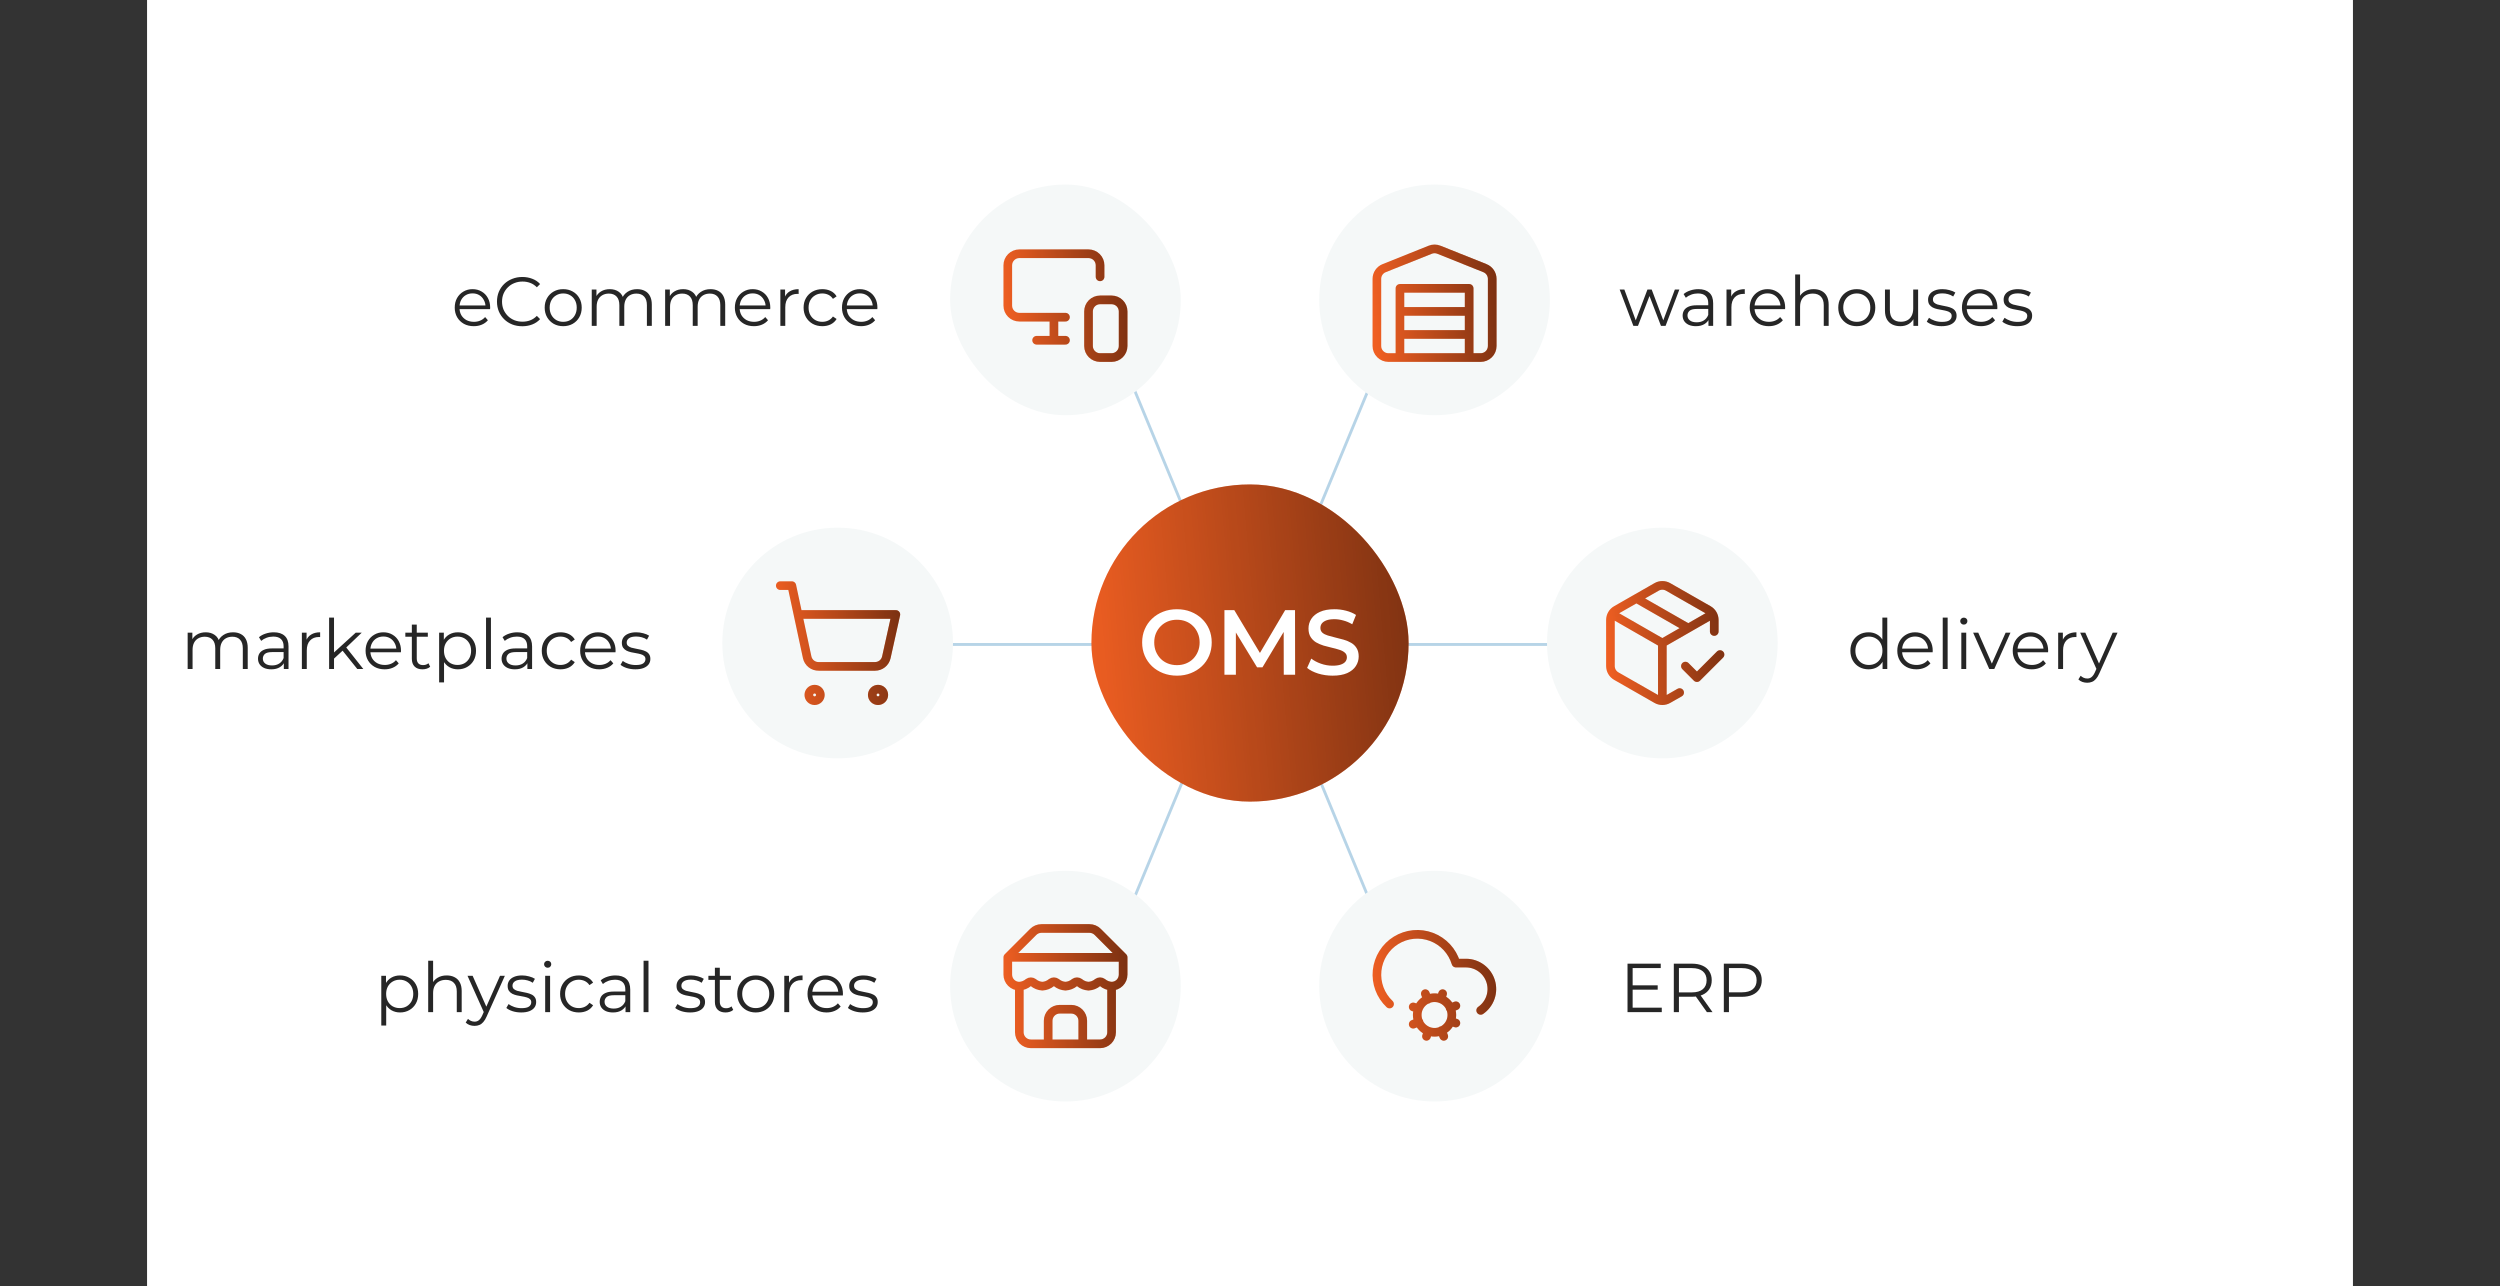 <?xml version="1.0" encoding="UTF-8"?> <svg xmlns="http://www.w3.org/2000/svg" width="867" height="446" viewBox="0 0 867 446" fill="none"><rect x="0" y="0" width="867" height="446" fill="#333333" stroke="none"/><rect width="765" height="446" transform="translate(51)" fill="white"></rect><line x1="370.462" y1="79.809" x2="422.417" y2="205.239" stroke="#B7D4E7"></line><line y1="-0.5" x2="135.764" y2="-0.5" transform="matrix(0.383 -0.924 -0.924 -0.383 370 366.43)" stroke="#B7D4E7"></line><line y1="-0.5" x2="135.764" y2="-0.5" transform="matrix(1 0 0 -1 291 223)" stroke="#B7D4E7"></line><line y1="-0.5" x2="135.764" y2="-0.5" transform="matrix(1 0 0 -1 441 223)" stroke="#B7D4E7"></line><line y1="-0.5" x2="135.764" y2="-0.5" transform="matrix(-0.383 0.924 0.924 0.383 497.953 80)" stroke="#B7D4E7"></line><line x1="497.491" y1="366.621" x2="445.536" y2="241.191" stroke="#B7D4E7"></line><path d="M164.326 113.12C163.014 113.12 161.862 112.848 160.87 112.304C159.878 111.744 159.102 110.984 158.542 110.024C157.982 109.048 157.702 107.936 157.702 106.688C157.702 105.44 157.966 104.336 158.494 103.376C159.038 102.416 159.774 101.664 160.702 101.12C161.646 100.56 162.702 100.28 163.87 100.28C165.054 100.28 166.102 100.552 167.014 101.096C167.942 101.624 168.67 102.376 169.198 103.352C169.726 104.312 169.99 105.424 169.99 106.688C169.99 106.768 169.982 106.856 169.966 106.952C169.966 107.032 169.966 107.12 169.966 107.216H158.998V105.944H169.054L168.382 106.448C168.382 105.536 168.182 104.728 167.782 104.024C167.398 103.304 166.87 102.744 166.198 102.344C165.526 101.944 164.75 101.744 163.87 101.744C163.006 101.744 162.23 101.944 161.542 102.344C160.854 102.744 160.318 103.304 159.934 104.024C159.55 104.744 159.358 105.568 159.358 106.496V106.76C159.358 107.72 159.566 108.568 159.982 109.304C160.414 110.024 161.006 110.592 161.758 111.008C162.526 111.408 163.398 111.608 164.374 111.608C165.142 111.608 165.854 111.472 166.51 111.2C167.182 110.928 167.758 110.512 168.238 109.952L169.198 111.056C168.638 111.728 167.934 112.24 167.086 112.592C166.254 112.944 165.334 113.12 164.326 113.12ZM181.137 113.144C179.873 113.144 178.705 112.936 177.633 112.52C176.561 112.088 175.633 111.488 174.849 110.72C174.065 109.952 173.449 109.048 173.001 108.008C172.569 106.968 172.353 105.832 172.353 104.6C172.353 103.368 172.569 102.232 173.001 101.192C173.449 100.152 174.065 99.248 174.849 98.48C175.649 97.712 176.585 97.12 177.657 96.704C178.729 96.272 179.897 96.056 181.161 96.056C182.377 96.056 183.521 96.264 184.593 96.68C185.665 97.08 186.569 97.688 187.305 98.504L186.177 99.632C185.489 98.928 184.729 98.424 183.897 98.12C183.065 97.8 182.169 97.64 181.209 97.64C180.201 97.64 179.265 97.816 178.401 98.168C177.537 98.504 176.785 98.992 176.145 99.632C175.505 100.256 175.001 100.992 174.633 101.84C174.281 102.672 174.105 103.592 174.105 104.6C174.105 105.608 174.281 106.536 174.633 107.384C175.001 108.216 175.505 108.952 176.145 109.592C176.785 110.216 177.537 110.704 178.401 111.056C179.265 111.392 180.201 111.56 181.209 111.56C182.169 111.56 183.065 111.4 183.897 111.08C184.729 110.76 185.489 110.248 186.177 109.544L187.305 110.672C186.569 111.488 185.665 112.104 184.593 112.52C183.521 112.936 182.369 113.144 181.137 113.144ZM195.305 113.12C194.089 113.12 192.993 112.848 192.017 112.304C191.057 111.744 190.297 110.984 189.737 110.024C189.177 109.048 188.897 107.936 188.897 106.688C188.897 105.424 189.177 104.312 189.737 103.352C190.297 102.392 191.057 101.64 192.017 101.096C192.977 100.552 194.073 100.28 195.305 100.28C196.553 100.28 197.657 100.552 198.617 101.096C199.593 101.64 200.353 102.392 200.897 103.352C201.457 104.312 201.737 105.424 201.737 106.688C201.737 107.936 201.457 109.048 200.897 110.024C200.353 110.984 199.593 111.744 198.617 112.304C197.641 112.848 196.537 113.12 195.305 113.12ZM195.305 111.608C196.217 111.608 197.025 111.408 197.729 111.008C198.433 110.592 198.985 110.016 199.385 109.28C199.801 108.528 200.009 107.664 200.009 106.688C200.009 105.696 199.801 104.832 199.385 104.096C198.985 103.36 198.433 102.792 197.729 102.392C197.025 101.976 196.225 101.768 195.329 101.768C194.433 101.768 193.633 101.976 192.929 102.392C192.225 102.792 191.665 103.36 191.249 104.096C190.833 104.832 190.625 105.696 190.625 106.688C190.625 107.664 190.833 108.528 191.249 109.28C191.665 110.016 192.225 110.592 192.929 111.008C193.633 111.408 194.425 111.608 195.305 111.608ZM220.96 100.28C221.984 100.28 222.872 100.48 223.624 100.88C224.392 101.264 224.984 101.856 225.4 102.656C225.832 103.456 226.048 104.464 226.048 105.68V113H224.344V105.848C224.344 104.52 224.024 103.52 223.384 102.848C222.76 102.16 221.872 101.816 220.72 101.816C219.856 101.816 219.104 102 218.464 102.368C217.84 102.72 217.352 103.24 217 103.928C216.664 104.6 216.496 105.416 216.496 106.376V113H214.792V105.848C214.792 104.52 214.472 103.52 213.832 102.848C213.192 102.16 212.296 101.816 211.144 101.816C210.296 101.816 209.552 102 208.912 102.368C208.272 102.72 207.776 103.24 207.424 103.928C207.088 104.6 206.92 105.416 206.92 106.376V113H205.216V100.4H206.848V103.808L206.584 103.208C206.968 102.296 207.584 101.584 208.432 101.072C209.296 100.544 210.312 100.28 211.48 100.28C212.712 100.28 213.76 100.592 214.624 101.216C215.488 101.824 216.048 102.744 216.304 103.976L215.632 103.712C216 102.688 216.648 101.864 217.576 101.24C218.52 100.6 219.648 100.28 220.96 100.28ZM246.413 100.28C247.437 100.28 248.325 100.48 249.077 100.88C249.845 101.264 250.437 101.856 250.853 102.656C251.285 103.456 251.501 104.464 251.501 105.68V113H249.797V105.848C249.797 104.52 249.477 103.52 248.837 102.848C248.213 102.16 247.325 101.816 246.173 101.816C245.309 101.816 244.557 102 243.917 102.368C243.293 102.72 242.805 103.24 242.453 103.928C242.117 104.6 241.949 105.416 241.949 106.376V113H240.245V105.848C240.245 104.52 239.925 103.52 239.285 102.848C238.645 102.16 237.749 101.816 236.597 101.816C235.749 101.816 235.005 102 234.365 102.368C233.725 102.72 233.229 103.24 232.877 103.928C232.541 104.6 232.373 105.416 232.373 106.376V113H230.669V100.4H232.301V103.808L232.037 103.208C232.421 102.296 233.037 101.584 233.885 101.072C234.749 100.544 235.765 100.28 236.933 100.28C238.165 100.28 239.213 100.592 240.077 101.216C240.941 101.824 241.501 102.744 241.757 103.976L241.085 103.712C241.453 102.688 242.101 101.864 243.029 101.24C243.973 100.6 245.101 100.28 246.413 100.28ZM261.474 113.12C260.162 113.12 259.01 112.848 258.018 112.304C257.026 111.744 256.25 110.984 255.69 110.024C255.13 109.048 254.85 107.936 254.85 106.688C254.85 105.44 255.114 104.336 255.642 103.376C256.186 102.416 256.922 101.664 257.85 101.12C258.794 100.56 259.85 100.28 261.018 100.28C262.202 100.28 263.25 100.552 264.162 101.096C265.09 101.624 265.818 102.376 266.346 103.352C266.874 104.312 267.138 105.424 267.138 106.688C267.138 106.768 267.13 106.856 267.114 106.952C267.114 107.032 267.114 107.12 267.114 107.216H256.146V105.944H266.202L265.53 106.448C265.53 105.536 265.33 104.728 264.93 104.024C264.546 103.304 264.018 102.744 263.346 102.344C262.674 101.944 261.898 101.744 261.018 101.744C260.154 101.744 259.378 101.944 258.69 102.344C258.002 102.744 257.466 103.304 257.082 104.024C256.698 104.744 256.506 105.568 256.506 106.496V106.76C256.506 107.72 256.714 108.568 257.13 109.304C257.562 110.024 258.154 110.592 258.906 111.008C259.674 111.408 260.546 111.608 261.522 111.608C262.29 111.608 263.002 111.472 263.658 111.2C264.33 110.928 264.906 110.512 265.386 109.952L266.346 111.056C265.786 111.728 265.082 112.24 264.234 112.592C263.402 112.944 262.482 113.12 261.474 113.12ZM270.63 113V100.4H272.262V103.832L272.094 103.232C272.446 102.272 273.038 101.544 273.87 101.048C274.702 100.536 275.734 100.28 276.966 100.28V101.936C276.902 101.936 276.838 101.936 276.774 101.936C276.71 101.92 276.646 101.912 276.582 101.912C275.254 101.912 274.214 102.32 273.462 103.136C272.71 103.936 272.334 105.08 272.334 106.568V113H270.63ZM285.19 113.12C283.942 113.12 282.822 112.848 281.83 112.304C280.854 111.744 280.086 110.984 279.526 110.024C278.966 109.048 278.686 107.936 278.686 106.688C278.686 105.424 278.966 104.312 279.526 103.352C280.086 102.392 280.854 101.64 281.83 101.096C282.822 100.552 283.942 100.28 285.19 100.28C286.262 100.28 287.23 100.488 288.094 100.904C288.958 101.32 289.638 101.944 290.134 102.776L288.862 103.64C288.43 103 287.894 102.528 287.254 102.224C286.614 101.92 285.918 101.768 285.166 101.768C284.27 101.768 283.462 101.976 282.742 102.392C282.022 102.792 281.454 103.36 281.038 104.096C280.622 104.832 280.414 105.696 280.414 106.688C280.414 107.68 280.622 108.544 281.038 109.28C281.454 110.016 282.022 110.592 282.742 111.008C283.462 111.408 284.27 111.608 285.166 111.608C285.918 111.608 286.614 111.456 287.254 111.152C287.894 110.848 288.43 110.384 288.862 109.76L290.134 110.624C289.638 111.44 288.958 112.064 288.094 112.496C287.23 112.912 286.262 113.12 285.19 113.12ZM298.623 113.12C297.311 113.12 296.159 112.848 295.167 112.304C294.175 111.744 293.399 110.984 292.839 110.024C292.279 109.048 291.999 107.936 291.999 106.688C291.999 105.44 292.263 104.336 292.791 103.376C293.335 102.416 294.071 101.664 294.999 101.12C295.943 100.56 296.999 100.28 298.167 100.28C299.351 100.28 300.399 100.552 301.311 101.096C302.239 101.624 302.967 102.376 303.495 103.352C304.023 104.312 304.287 105.424 304.287 106.688C304.287 106.768 304.279 106.856 304.263 106.952C304.263 107.032 304.263 107.12 304.263 107.216H293.295V105.944H303.351L302.679 106.448C302.679 105.536 302.479 104.728 302.079 104.024C301.695 103.304 301.167 102.744 300.495 102.344C299.823 101.944 299.047 101.744 298.167 101.744C297.303 101.744 296.527 101.944 295.839 102.344C295.151 102.744 294.615 103.304 294.231 104.024C293.847 104.744 293.655 105.568 293.655 106.496V106.76C293.655 107.72 293.863 108.568 294.279 109.304C294.711 110.024 295.303 110.592 296.055 111.008C296.823 111.408 297.695 111.608 298.671 111.608C299.439 111.608 300.151 111.472 300.807 111.2C301.479 110.928 302.055 110.512 302.535 109.952L303.495 111.056C302.935 111.728 302.231 112.24 301.383 112.592C300.551 112.944 299.631 113.12 298.623 113.12Z" fill="#262626"></path><rect x="329.5" y="64" width="80" height="80" rx="40" fill="#F5F8F8"></rect><path d="M381.5 96V92C381.5 90.939 381.079 89.922 380.328 89.172C379.578 88.421 378.561 88 377.5 88H353.5C352.439 88 351.422 88.421 350.672 89.172C349.921 89.922 349.5 90.939 349.5 92V106C349.5 107.061 349.921 108.078 350.672 108.828C351.422 109.579 352.439 110 353.5 110H369.5M365.5 118V110.08V116.38M359.5 118H369.5M381.5 104H385.5C387.709 104 389.5 105.791 389.5 108V120C389.5 122.209 387.709 124 385.5 124H381.5C379.291 124 377.5 122.209 377.5 120V108C377.5 105.791 379.291 104 381.5 104Z" stroke="#F05F22" stroke-width="3" stroke-linecap="round" stroke-linejoin="round"></path><path d="M381.5 96V92C381.5 90.939 381.079 89.922 380.328 89.172C379.578 88.421 378.561 88 377.5 88H353.5C352.439 88 351.422 88.421 350.672 89.172C349.921 89.922 349.5 90.939 349.5 92V106C349.5 107.061 349.921 108.078 350.672 108.828C351.422 109.579 352.439 110 353.5 110H369.5M365.5 118V110.08V116.38M359.5 118H369.5M381.5 104H385.5C387.709 104 389.5 105.791 389.5 108V120C389.5 122.209 387.709 124 385.5 124H381.5C379.291 124 377.5 122.209 377.5 120V108C377.5 105.791 379.291 104 381.5 104Z" stroke="url(#paint0_linear_248_301)" stroke-opacity="0.48" stroke-width="3" stroke-linecap="round" stroke-linejoin="round" style="mix-blend-mode:overlay"></path><path d="M457.5 104C457.5 81.909 475.409 64 497.5 64V64C519.591 64 537.5 81.909 537.5 104V104C537.5 126.091 519.591 144 497.5 144V144C475.409 144 457.5 126.091 457.5 104V104Z" fill="#F5F8F8"></path><path d="M485.5 116H509.5M485.5 108H509.5M517.5 96.7V120C517.5 121.061 517.079 122.079 516.328 122.829C515.578 123.579 514.561 124 513.5 124H481.5C480.439 124 479.422 123.579 478.672 122.829C477.921 122.079 477.5 121.061 477.5 120V96.7C477.503 95.903 477.745 95.124 478.194 94.465C478.643 93.805 479.279 93.295 480.02 93L496.02 86.6C496.97 86.222 498.03 86.222 498.98 86.6L514.98 93C515.721 93.295 516.357 93.805 516.806 94.465C517.255 95.124 517.497 95.903 517.5 96.7ZM485.5 100H509.5V124H485.5V100Z" stroke="#F05F22" stroke-width="3" stroke-linecap="round" stroke-linejoin="round"></path><path d="M485.5 116H509.5M485.5 108H509.5M517.5 96.7V120C517.5 121.061 517.079 122.079 516.328 122.829C515.578 123.579 514.561 124 513.5 124H481.5C480.439 124 479.422 123.579 478.672 122.829C477.921 122.079 477.5 121.061 477.5 120V96.7C477.503 95.903 477.745 95.124 478.194 94.465C478.643 93.805 479.279 93.295 480.02 93L496.02 86.6C496.97 86.222 498.03 86.222 498.98 86.6L514.98 93C515.721 93.295 516.357 93.805 516.806 94.465C517.255 95.124 517.497 95.903 517.5 96.7ZM485.5 100H509.5V124H485.5V100Z" stroke="url(#paint1_linear_248_301)" stroke-opacity="0.48" stroke-width="3" stroke-linecap="round" stroke-linejoin="round" style="mix-blend-mode:overlay"></path><path d="M566.444 113L561.692 100.4H563.324L567.644 112.088H566.9L571.34 100.4H572.804L577.196 112.088H576.452L580.844 100.4H582.404L577.628 113H576.02L571.796 102.008H572.3L568.052 113H566.444ZM592.491 113V110.216L592.419 109.76V105.104C592.419 104.032 592.115 103.208 591.507 102.632C590.915 102.056 590.027 101.768 588.843 101.768C588.027 101.768 587.251 101.904 586.515 102.176C585.779 102.448 585.155 102.808 584.643 103.256L583.875 101.984C584.515 101.44 585.283 101.024 586.179 100.736C587.075 100.432 588.019 100.28 589.011 100.28C590.643 100.28 591.899 100.688 592.779 101.504C593.675 102.304 594.123 103.528 594.123 105.176V113H592.491ZM588.147 113.12C587.203 113.12 586.379 112.968 585.675 112.664C584.987 112.344 584.459 111.912 584.091 111.368C583.723 110.808 583.539 110.168 583.539 109.448C583.539 108.792 583.691 108.2 583.995 107.672C584.315 107.128 584.827 106.696 585.531 106.376C586.251 106.04 587.211 105.872 588.411 105.872H592.755V107.144H588.459C587.243 107.144 586.395 107.36 585.915 107.792C585.451 108.224 585.219 108.76 585.219 109.4C585.219 110.12 585.499 110.696 586.059 111.128C586.619 111.56 587.403 111.776 588.411 111.776C589.371 111.776 590.195 111.56 590.883 111.128C591.587 110.68 592.099 110.04 592.419 109.208L592.803 110.384C592.483 111.216 591.923 111.88 591.123 112.376C590.339 112.872 589.347 113.12 588.147 113.12ZM598.751 113V100.4H600.383V103.832L600.215 103.232C600.567 102.272 601.159 101.544 601.991 101.048C602.823 100.536 603.855 100.28 605.087 100.28V101.936C605.023 101.936 604.959 101.936 604.895 101.936C604.831 101.92 604.767 101.912 604.703 101.912C603.375 101.912 602.335 102.32 601.583 103.136C600.831 103.936 600.455 105.08 600.455 106.568V113H598.751ZM613.431 113.12C612.119 113.12 610.967 112.848 609.975 112.304C608.983 111.744 608.207 110.984 607.647 110.024C607.087 109.048 606.807 107.936 606.807 106.688C606.807 105.44 607.071 104.336 607.599 103.376C608.143 102.416 608.879 101.664 609.807 101.12C610.751 100.56 611.807 100.28 612.975 100.28C614.159 100.28 615.207 100.552 616.119 101.096C617.047 101.624 617.775 102.376 618.303 103.352C618.831 104.312 619.095 105.424 619.095 106.688C619.095 106.768 619.087 106.856 619.071 106.952C619.071 107.032 619.071 107.12 619.071 107.216H608.103V105.944H618.159L617.487 106.448C617.487 105.536 617.287 104.728 616.887 104.024C616.503 103.304 615.975 102.744 615.303 102.344C614.631 101.944 613.855 101.744 612.975 101.744C612.111 101.744 611.335 101.944 610.647 102.344C609.959 102.744 609.423 103.304 609.039 104.024C608.655 104.744 608.463 105.568 608.463 106.496V106.76C608.463 107.72 608.671 108.568 609.087 109.304C609.519 110.024 610.111 110.592 610.863 111.008C611.631 111.408 612.503 111.608 613.479 111.608C614.247 111.608 614.959 111.472 615.615 111.2C616.287 110.928 616.863 110.512 617.343 109.952L618.303 111.056C617.743 111.728 617.039 112.24 616.191 112.592C615.359 112.944 614.439 113.12 613.431 113.12ZM628.996 100.28C630.02 100.28 630.916 100.48 631.684 100.88C632.468 101.264 633.076 101.856 633.508 102.656C633.956 103.456 634.18 104.464 634.18 105.68V113H632.476V105.848C632.476 104.52 632.14 103.52 631.468 102.848C630.812 102.16 629.884 101.816 628.684 101.816C627.788 101.816 627.004 102 626.332 102.368C625.676 102.72 625.164 103.24 624.796 103.928C624.444 104.6 624.268 105.416 624.268 106.376V113H622.564V95.192H624.268V103.856L623.932 103.208C624.332 102.296 624.972 101.584 625.852 101.072C626.732 100.544 627.78 100.28 628.996 100.28ZM643.918 113.12C642.702 113.12 641.606 112.848 640.63 112.304C639.67 111.744 638.91 110.984 638.35 110.024C637.79 109.048 637.51 107.936 637.51 106.688C637.51 105.424 637.79 104.312 638.35 103.352C638.91 102.392 639.67 101.64 640.63 101.096C641.59 100.552 642.686 100.28 643.918 100.28C645.166 100.28 646.27 100.552 647.23 101.096C648.206 101.64 648.966 102.392 649.51 103.352C650.07 104.312 650.35 105.424 650.35 106.688C650.35 107.936 650.07 109.048 649.51 110.024C648.966 110.984 648.206 111.744 647.23 112.304C646.254 112.848 645.15 113.12 643.918 113.12ZM643.918 111.608C644.83 111.608 645.638 111.408 646.342 111.008C647.046 110.592 647.598 110.016 647.998 109.28C648.414 108.528 648.622 107.664 648.622 106.688C648.622 105.696 648.414 104.832 647.998 104.096C647.598 103.36 647.046 102.792 646.342 102.392C645.638 101.976 644.838 101.768 643.942 101.768C643.046 101.768 642.246 101.976 641.542 102.392C640.838 102.792 640.278 103.36 639.862 104.096C639.446 104.832 639.238 105.696 639.238 106.688C639.238 107.664 639.446 108.528 639.862 109.28C640.278 110.016 640.838 110.592 641.542 111.008C642.246 111.408 643.038 111.608 643.918 111.608ZM659.037 113.12C657.965 113.12 657.029 112.92 656.229 112.52C655.429 112.12 654.805 111.52 654.357 110.72C653.925 109.92 653.709 108.92 653.709 107.72V100.4H655.413V107.528C655.413 108.872 655.741 109.888 656.397 110.576C657.069 111.248 658.005 111.584 659.205 111.584C660.085 111.584 660.845 111.408 661.485 111.056C662.141 110.688 662.637 110.16 662.973 109.472C663.325 108.784 663.501 107.96 663.501 107V100.4H665.205V113H663.573V109.544L663.837 110.168C663.437 111.096 662.813 111.824 661.965 112.352C661.133 112.864 660.157 113.12 659.037 113.12ZM673.338 113.12C672.298 113.12 671.314 112.976 670.386 112.688C669.458 112.384 668.73 112.008 668.202 111.56L668.97 110.216C669.482 110.6 670.138 110.936 670.938 111.224C671.738 111.496 672.578 111.632 673.458 111.632C674.658 111.632 675.522 111.448 676.05 111.08C676.578 110.696 676.842 110.192 676.842 109.568C676.842 109.104 676.69 108.744 676.386 108.488C676.098 108.216 675.714 108.016 675.234 107.888C674.754 107.744 674.218 107.624 673.626 107.528C673.034 107.432 672.442 107.32 671.85 107.192C671.274 107.064 670.746 106.88 670.266 106.64C669.786 106.384 669.394 106.04 669.09 105.608C668.802 105.176 668.658 104.6 668.658 103.88C668.658 103.192 668.85 102.576 669.234 102.032C669.618 101.488 670.178 101.064 670.914 100.76C671.666 100.44 672.578 100.28 673.65 100.28C674.466 100.28 675.282 100.392 676.098 100.616C676.914 100.824 677.586 101.104 678.114 101.456L677.37 102.824C676.81 102.44 676.21 102.168 675.57 102.008C674.93 101.832 674.29 101.744 673.65 101.744C672.514 101.744 671.674 101.944 671.13 102.344C670.602 102.728 670.338 103.224 670.338 103.832C670.338 104.312 670.482 104.688 670.77 104.96C671.074 105.232 671.466 105.448 671.946 105.608C672.442 105.752 672.978 105.872 673.554 105.968C674.146 106.064 674.73 106.184 675.306 106.328C675.898 106.456 676.434 106.64 676.914 106.88C677.41 107.104 677.802 107.432 678.09 107.864C678.394 108.28 678.546 108.832 678.546 109.52C678.546 110.256 678.338 110.896 677.922 111.44C677.522 111.968 676.93 112.384 676.146 112.688C675.378 112.976 674.442 113.12 673.338 113.12ZM687.025 113.12C685.713 113.12 684.561 112.848 683.569 112.304C682.577 111.744 681.801 110.984 681.241 110.024C680.681 109.048 680.401 107.936 680.401 106.688C680.401 105.44 680.665 104.336 681.193 103.376C681.737 102.416 682.473 101.664 683.401 101.12C684.345 100.56 685.401 100.28 686.569 100.28C687.753 100.28 688.801 100.552 689.713 101.096C690.641 101.624 691.369 102.376 691.897 103.352C692.425 104.312 692.689 105.424 692.689 106.688C692.689 106.768 692.681 106.856 692.665 106.952C692.665 107.032 692.665 107.12 692.665 107.216H681.697V105.944H691.753L691.081 106.448C691.081 105.536 690.881 104.728 690.481 104.024C690.097 103.304 689.569 102.744 688.897 102.344C688.225 101.944 687.449 101.744 686.569 101.744C685.705 101.744 684.929 101.944 684.241 102.344C683.553 102.744 683.017 103.304 682.633 104.024C682.249 104.744 682.057 105.568 682.057 106.496V106.76C682.057 107.72 682.265 108.568 682.681 109.304C683.113 110.024 683.705 110.592 684.457 111.008C685.225 111.408 686.097 111.608 687.073 111.608C687.841 111.608 688.553 111.472 689.209 111.2C689.881 110.928 690.457 110.512 690.937 109.952L691.897 111.056C691.337 111.728 690.633 112.24 689.785 112.592C688.953 112.944 688.033 113.12 687.025 113.12ZM699.541 113.12C698.501 113.12 697.517 112.976 696.589 112.688C695.661 112.384 694.933 112.008 694.405 111.56L695.173 110.216C695.685 110.6 696.341 110.936 697.141 111.224C697.941 111.496 698.781 111.632 699.661 111.632C700.861 111.632 701.725 111.448 702.253 111.08C702.781 110.696 703.045 110.192 703.045 109.568C703.045 109.104 702.893 108.744 702.589 108.488C702.301 108.216 701.917 108.016 701.437 107.888C700.957 107.744 700.421 107.624 699.829 107.528C699.237 107.432 698.645 107.32 698.053 107.192C697.477 107.064 696.949 106.88 696.469 106.64C695.989 106.384 695.597 106.04 695.293 105.608C695.005 105.176 694.861 104.6 694.861 103.88C694.861 103.192 695.053 102.576 695.437 102.032C695.821 101.488 696.381 101.064 697.117 100.76C697.869 100.44 698.781 100.28 699.853 100.28C700.669 100.28 701.485 100.392 702.301 100.616C703.117 100.824 703.789 101.104 704.317 101.456L703.573 102.824C703.013 102.44 702.413 102.168 701.773 102.008C701.133 101.832 700.493 101.744 699.853 101.744C698.717 101.744 697.877 101.944 697.333 102.344C696.805 102.728 696.541 103.224 696.541 103.832C696.541 104.312 696.685 104.688 696.973 104.96C697.277 105.232 697.669 105.448 698.149 105.608C698.645 105.752 699.181 105.872 699.757 105.968C700.349 106.064 700.933 106.184 701.509 106.328C702.101 106.456 702.637 106.64 703.117 106.88C703.613 107.104 704.005 107.432 704.293 107.864C704.597 108.28 704.749 108.832 704.749 109.52C704.749 110.256 704.541 110.896 704.125 111.44C703.725 111.968 703.133 112.384 702.349 112.688C701.581 112.976 700.645 113.12 699.541 113.12Z" fill="#262626"></path><path d="M80.823 219.28C81.847 219.28 82.735 219.48 83.487 219.88C84.255 220.264 84.847 220.856 85.263 221.656C85.695 222.456 85.911 223.464 85.911 224.68V232H84.207V224.848C84.207 223.52 83.887 222.52 83.247 221.848C82.623 221.16 81.735 220.816 80.583 220.816C79.719 220.816 78.967 221 78.327 221.368C77.703 221.72 77.215 222.24 76.863 222.928C76.527 223.6 76.359 224.416 76.359 225.376V232H74.655V224.848C74.655 223.52 74.335 222.52 73.695 221.848C73.055 221.16 72.159 220.816 71.007 220.816C70.159 220.816 69.415 221 68.775 221.368C68.135 221.72 67.639 222.24 67.287 222.928C66.951 223.6 66.783 224.416 66.783 225.376V232H65.079V219.4H66.711V222.808L66.447 222.208C66.831 221.296 67.447 220.584 68.295 220.072C69.159 219.544 70.175 219.28 71.343 219.28C72.575 219.28 73.623 219.592 74.487 220.216C75.351 220.824 75.911 221.744 76.167 222.976L75.495 222.712C75.863 221.688 76.511 220.864 77.439 220.24C78.383 219.6 79.511 219.28 80.823 219.28ZM98.428 232V229.216L98.356 228.76V224.104C98.356 223.032 98.052 222.208 97.444 221.632C96.852 221.056 95.964 220.768 94.78 220.768C93.964 220.768 93.188 220.904 92.452 221.176C91.716 221.448 91.092 221.808 90.58 222.256L89.812 220.984C90.452 220.44 91.22 220.024 92.116 219.736C93.012 219.432 93.956 219.28 94.948 219.28C96.58 219.28 97.836 219.688 98.716 220.504C99.612 221.304 100.06 222.528 100.06 224.176V232H98.428ZM94.084 232.12C93.14 232.12 92.316 231.968 91.612 231.664C90.924 231.344 90.396 230.912 90.028 230.368C89.66 229.808 89.476 229.168 89.476 228.448C89.476 227.792 89.628 227.2 89.932 226.672C90.252 226.128 90.764 225.696 91.468 225.376C92.188 225.04 93.148 224.872 94.348 224.872H98.692V226.144H94.396C93.18 226.144 92.332 226.36 91.852 226.792C91.388 227.224 91.156 227.76 91.156 228.4C91.156 229.12 91.436 229.696 91.996 230.128C92.556 230.56 93.34 230.776 94.348 230.776C95.308 230.776 96.132 230.56 96.82 230.128C97.524 229.68 98.036 229.04 98.356 228.208L98.74 229.384C98.42 230.216 97.86 230.88 97.06 231.376C96.276 231.872 95.284 232.12 94.084 232.12ZM104.689 232V219.4H106.321V222.832L106.153 222.232C106.505 221.272 107.097 220.544 107.929 220.048C108.761 219.536 109.793 219.28 111.025 219.28V220.936C110.961 220.936 110.897 220.936 110.833 220.936C110.769 220.92 110.705 220.912 110.641 220.912C109.312 220.912 108.273 221.32 107.521 222.136C106.769 222.936 106.393 224.08 106.393 225.568V232H104.689ZM115.478 228.736L115.526 226.552L123.374 219.4H125.462L119.918 224.704L118.958 225.52L115.478 228.736ZM114.134 232V214.192H115.838V232H114.134ZM123.902 232L118.646 225.448L119.75 224.128L125.99 232H123.902ZM133.408 232.12C132.096 232.12 130.944 231.848 129.952 231.304C128.96 230.744 128.184 229.984 127.624 229.024C127.064 228.048 126.784 226.936 126.784 225.688C126.784 224.44 127.048 223.336 127.576 222.376C128.12 221.416 128.856 220.664 129.784 220.12C130.728 219.56 131.784 219.28 132.952 219.28C134.136 219.28 135.184 219.552 136.096 220.096C137.024 220.624 137.752 221.376 138.28 222.352C138.808 223.312 139.072 224.424 139.072 225.688C139.072 225.768 139.064 225.856 139.048 225.952C139.048 226.032 139.048 226.12 139.048 226.216H128.08V224.944H138.136L137.464 225.448C137.464 224.536 137.264 223.728 136.864 223.024C136.48 222.304 135.952 221.744 135.28 221.344C134.608 220.944 133.832 220.744 132.952 220.744C132.088 220.744 131.312 220.944 130.624 221.344C129.936 221.744 129.4 222.304 129.016 223.024C128.632 223.744 128.44 224.568 128.44 225.496V225.76C128.44 226.72 128.648 227.568 129.064 228.304C129.496 229.024 130.088 229.592 130.84 230.008C131.608 230.408 132.48 230.608 133.456 230.608C134.224 230.608 134.936 230.472 135.592 230.2C136.264 229.928 136.84 229.512 137.32 228.952L138.28 230.056C137.72 230.728 137.016 231.24 136.168 231.592C135.336 231.944 134.416 232.12 133.408 232.12ZM146.524 232.12C145.34 232.12 144.428 231.8 143.788 231.16C143.148 230.52 142.828 229.616 142.828 228.448V216.616H144.532V228.352C144.532 229.088 144.716 229.656 145.084 230.056C145.468 230.456 146.012 230.656 146.716 230.656C147.468 230.656 148.092 230.44 148.588 230.008L149.188 231.232C148.852 231.536 148.444 231.76 147.964 231.904C147.5 232.048 147.02 232.12 146.524 232.12ZM140.572 220.816V219.4H148.372V220.816H140.572ZM158.794 232.12C157.706 232.12 156.722 231.872 155.842 231.376C154.962 230.864 154.258 230.136 153.73 229.192C153.218 228.232 152.962 227.064 152.962 225.688C152.962 224.312 153.218 223.152 153.73 222.208C154.242 221.248 154.938 220.52 155.818 220.024C156.698 219.528 157.69 219.28 158.794 219.28C159.994 219.28 161.066 219.552 162.01 220.096C162.97 220.624 163.722 221.376 164.266 222.352C164.81 223.312 165.082 224.424 165.082 225.688C165.082 226.968 164.81 228.088 164.266 229.048C163.722 230.008 162.97 230.76 162.01 231.304C161.066 231.848 159.994 232.12 158.794 232.12ZM152.29 236.656V219.4H153.922V223.192L153.754 225.712L153.994 228.256V236.656H152.29ZM158.674 230.608C159.57 230.608 160.37 230.408 161.074 230.008C161.778 229.592 162.338 229.016 162.754 228.28C163.17 227.528 163.378 226.664 163.378 225.688C163.378 224.712 163.17 223.856 162.754 223.12C162.338 222.384 161.778 221.808 161.074 221.392C160.37 220.976 159.57 220.768 158.674 220.768C157.778 220.768 156.97 220.976 156.25 221.392C155.546 221.808 154.986 222.384 154.57 223.12C154.17 223.856 153.97 224.712 153.97 225.688C153.97 226.664 154.17 227.528 154.57 228.28C154.986 229.016 155.546 229.592 156.25 230.008C156.97 230.408 157.778 230.608 158.674 230.608ZM168.556 232V214.192H170.26V232H168.556ZM182.897 232V229.216L182.825 228.76V224.104C182.825 223.032 182.521 222.208 181.913 221.632C181.321 221.056 180.433 220.768 179.249 220.768C178.433 220.768 177.657 220.904 176.921 221.176C176.185 221.448 175.561 221.808 175.049 222.256L174.281 220.984C174.921 220.44 175.689 220.024 176.585 219.736C177.481 219.432 178.425 219.28 179.417 219.28C181.049 219.28 182.305 219.688 183.185 220.504C184.081 221.304 184.529 222.528 184.529 224.176V232H182.897ZM178.553 232.12C177.609 232.12 176.785 231.968 176.081 231.664C175.393 231.344 174.865 230.912 174.497 230.368C174.129 229.808 173.945 229.168 173.945 228.448C173.945 227.792 174.097 227.2 174.401 226.672C174.721 226.128 175.233 225.696 175.937 225.376C176.657 225.04 177.617 224.872 178.817 224.872H183.161V226.144H178.865C177.649 226.144 176.801 226.36 176.321 226.792C175.857 227.224 175.625 227.76 175.625 228.4C175.625 229.12 175.905 229.696 176.465 230.128C177.025 230.56 177.809 230.776 178.817 230.776C179.777 230.776 180.601 230.56 181.289 230.128C181.993 229.68 182.505 229.04 182.825 228.208L183.209 229.384C182.889 230.216 182.329 230.88 181.529 231.376C180.745 231.872 179.753 232.12 178.553 232.12ZM194.389 232.12C193.141 232.12 192.021 231.848 191.029 231.304C190.053 230.744 189.285 229.984 188.725 229.024C188.165 228.048 187.885 226.936 187.885 225.688C187.885 224.424 188.165 223.312 188.725 222.352C189.285 221.392 190.053 220.64 191.029 220.096C192.021 219.552 193.141 219.28 194.389 219.28C195.461 219.28 196.429 219.488 197.293 219.904C198.157 220.32 198.837 220.944 199.333 221.776L198.061 222.64C197.629 222 197.093 221.528 196.453 221.224C195.813 220.92 195.117 220.768 194.365 220.768C193.469 220.768 192.661 220.976 191.941 221.392C191.221 221.792 190.653 222.36 190.237 223.096C189.821 223.832 189.613 224.696 189.613 225.688C189.613 226.68 189.821 227.544 190.237 228.28C190.653 229.016 191.221 229.592 191.941 230.008C192.661 230.408 193.469 230.608 194.365 230.608C195.117 230.608 195.813 230.456 196.453 230.152C197.093 229.848 197.629 229.384 198.061 228.76L199.333 229.624C198.837 230.44 198.157 231.064 197.293 231.496C196.429 231.912 195.461 232.12 194.389 232.12ZM207.822 232.12C206.51 232.12 205.358 231.848 204.366 231.304C203.374 230.744 202.598 229.984 202.038 229.024C201.478 228.048 201.198 226.936 201.198 225.688C201.198 224.44 201.462 223.336 201.99 222.376C202.534 221.416 203.27 220.664 204.198 220.12C205.142 219.56 206.198 219.28 207.366 219.28C208.55 219.28 209.598 219.552 210.51 220.096C211.438 220.624 212.166 221.376 212.694 222.352C213.222 223.312 213.486 224.424 213.486 225.688C213.486 225.768 213.478 225.856 213.462 225.952C213.462 226.032 213.462 226.12 213.462 226.216H202.494V224.944H212.55L211.878 225.448C211.878 224.536 211.678 223.728 211.278 223.024C210.894 222.304 210.366 221.744 209.694 221.344C209.022 220.944 208.246 220.744 207.366 220.744C206.502 220.744 205.726 220.944 205.038 221.344C204.35 221.744 203.814 222.304 203.43 223.024C203.046 223.744 202.854 224.568 202.854 225.496V225.76C202.854 226.72 203.062 227.568 203.478 228.304C203.91 229.024 204.502 229.592 205.254 230.008C206.022 230.408 206.894 230.608 207.87 230.608C208.638 230.608 209.35 230.472 210.006 230.2C210.678 229.928 211.254 229.512 211.734 228.952L212.694 230.056C212.134 230.728 211.43 231.24 210.582 231.592C209.75 231.944 208.83 232.12 207.822 232.12ZM220.338 232.12C219.298 232.12 218.314 231.976 217.386 231.688C216.458 231.384 215.73 231.008 215.202 230.56L215.97 229.216C216.482 229.6 217.138 229.936 217.938 230.224C218.738 230.496 219.578 230.632 220.458 230.632C221.658 230.632 222.522 230.448 223.05 230.08C223.578 229.696 223.842 229.192 223.842 228.568C223.842 228.104 223.69 227.744 223.386 227.488C223.098 227.216 222.714 227.016 222.234 226.888C221.754 226.744 221.218 226.624 220.626 226.528C220.034 226.432 219.442 226.32 218.85 226.192C218.274 226.064 217.746 225.88 217.266 225.64C216.786 225.384 216.394 225.04 216.09 224.608C215.802 224.176 215.658 223.6 215.658 222.88C215.658 222.192 215.85 221.576 216.234 221.032C216.618 220.488 217.178 220.064 217.914 219.76C218.666 219.44 219.578 219.28 220.65 219.28C221.466 219.28 222.282 219.392 223.098 219.616C223.914 219.824 224.586 220.104 225.114 220.456L224.37 221.824C223.81 221.44 223.21 221.168 222.57 221.008C221.93 220.832 221.29 220.744 220.65 220.744C219.514 220.744 218.674 220.944 218.13 221.344C217.602 221.728 217.338 222.224 217.338 222.832C217.338 223.312 217.482 223.688 217.77 223.96C218.074 224.232 218.466 224.448 218.946 224.608C219.442 224.752 219.978 224.872 220.554 224.968C221.146 225.064 221.73 225.184 222.306 225.328C222.898 225.456 223.434 225.64 223.914 225.88C224.41 226.104 224.802 226.432 225.09 226.864C225.394 227.28 225.546 227.832 225.546 228.52C225.546 229.256 225.338 229.896 224.922 230.44C224.522 230.968 223.93 231.384 223.146 231.688C222.378 231.976 221.442 232.12 220.338 232.12Z" fill="#262626"></path><path d="M250.5 223C250.5 200.909 268.409 183 290.5 183V183C312.591 183 330.5 200.909 330.5 223V223C330.5 245.091 312.591 263 290.5 263V263C268.409 263 250.5 245.091 250.5 223V223Z" fill="#F5F8F8"></path><path d="M270.602 203.1H274.602L279.922 227.94C280.117 228.849 280.623 229.663 281.353 230.239C282.083 230.816 282.991 231.12 283.922 231.1H303.482C304.392 231.098 305.275 230.786 305.984 230.215C306.693 229.644 307.186 228.849 307.382 227.96L310.682 213.1H276.742M284.501 241C284.501 242.104 283.606 243 282.501 243C281.397 243 280.501 242.104 280.501 241C280.501 239.895 281.397 239 282.501 239C283.606 239 284.501 239.895 284.501 241ZM306.501 241C306.501 242.104 305.606 243 304.501 243C303.397 243 302.501 242.104 302.501 241C302.501 239.895 303.397 239 304.501 239C305.606 239 306.501 239.895 306.501 241Z" stroke="#F05F22" stroke-width="3" stroke-linecap="round" stroke-linejoin="round"></path><path d="M270.602 203.1H274.602L279.922 227.94C280.117 228.849 280.623 229.663 281.353 230.239C282.083 230.816 282.991 231.12 283.922 231.1H303.482C304.392 231.098 305.275 230.786 305.984 230.215C306.693 229.644 307.186 228.849 307.382 227.96L310.682 213.1H276.742M284.501 241C284.501 242.104 283.606 243 282.501 243C281.397 243 280.501 242.104 280.501 241C280.501 239.895 281.397 239 282.501 239C283.606 239 284.501 239.895 284.501 241ZM306.501 241C306.501 242.104 305.606 243 304.501 243C303.397 243 302.501 242.104 302.501 241C302.501 239.895 303.397 239 304.501 239C305.606 239 306.501 239.895 306.501 241Z" stroke="url(#paint2_linear_248_301)" stroke-opacity="0.48" stroke-width="3" stroke-linecap="round" stroke-linejoin="round" style="mix-blend-mode:overlay"></path><rect x="378.5" y="168" width="110" height="110" rx="55" fill="#F05F22"></rect><rect x="378.5" y="168" width="110" height="110" rx="55" fill="url(#paint3_linear_248_301)" fill-opacity="0.48" style="mix-blend-mode:overlay"></rect><path d="M408.192 234.32C406.442 234.32 404.832 234.032 403.36 233.456C401.888 232.88 400.608 232.08 399.52 231.056C398.432 230.011 397.589 228.795 396.992 227.408C396.394 226 396.096 224.464 396.096 222.8C396.096 221.136 396.394 219.611 396.992 218.224C397.589 216.816 398.432 215.6 399.52 214.576C400.608 213.531 401.888 212.72 403.36 212.144C404.832 211.568 406.432 211.28 408.16 211.28C409.909 211.28 411.509 211.568 412.96 212.144C414.432 212.72 415.712 213.531 416.8 214.576C417.888 215.6 418.73 216.816 419.328 218.224C419.925 219.611 420.224 221.136 420.224 222.8C420.224 224.464 419.925 226 419.328 227.408C418.73 228.816 417.888 230.032 416.8 231.056C415.712 232.08 414.432 232.88 412.96 233.456C411.509 234.032 409.92 234.32 408.192 234.32ZM408.16 230.672C409.29 230.672 410.336 230.48 411.296 230.096C412.256 229.712 413.088 229.168 413.792 228.464C414.496 227.739 415.04 226.907 415.424 225.968C415.829 225.008 416.032 223.952 416.032 222.8C416.032 221.648 415.829 220.603 415.424 219.664C415.04 218.704 414.496 217.872 413.792 217.168C413.088 216.443 412.256 215.888 411.296 215.504C410.336 215.12 409.29 214.928 408.16 214.928C407.029 214.928 405.984 215.12 405.024 215.504C404.085 215.888 403.253 216.443 402.528 217.168C401.824 217.872 401.269 218.704 400.864 219.664C400.48 220.603 400.288 221.648 400.288 222.8C400.288 223.931 400.48 224.976 400.864 225.936C401.269 226.896 401.824 227.739 402.528 228.464C403.232 229.168 404.064 229.712 405.024 230.096C405.984 230.48 407.029 230.672 408.16 230.672ZM424.633 234V211.6H428.057L437.849 227.952H436.057L445.689 211.6H449.113L449.145 234H445.209L445.177 217.776H446.009L437.817 231.44H435.961L427.641 217.776H428.601V234H424.633ZM462.14 234.32C460.39 234.32 458.716 234.075 457.116 233.584C455.516 233.072 454.246 232.421 453.308 231.632L454.748 228.4C455.644 229.104 456.753 229.691 458.076 230.16C459.398 230.629 460.753 230.864 462.14 230.864C463.313 230.864 464.262 230.736 464.988 230.48C465.713 230.224 466.246 229.883 466.588 229.456C466.929 229.008 467.1 228.507 467.1 227.952C467.1 227.269 466.854 226.725 466.364 226.32C465.873 225.893 465.233 225.563 464.444 225.328C463.676 225.072 462.812 224.837 461.852 224.624C460.913 224.411 459.964 224.165 459.004 223.888C458.065 223.589 457.201 223.216 456.411 222.768C455.644 222.299 455.014 221.68 454.524 220.912C454.033 220.144 453.788 219.163 453.788 217.968C453.788 216.752 454.108 215.643 454.748 214.64C455.409 213.616 456.401 212.805 457.724 212.208C459.068 211.589 460.764 211.28 462.812 211.28C464.156 211.28 465.489 211.451 466.812 211.792C468.134 212.133 469.286 212.624 470.267 213.264L468.956 216.496C467.953 215.899 466.918 215.461 465.852 215.184C464.785 214.885 463.761 214.736 462.78 214.736C461.628 214.736 460.689 214.875 459.964 215.152C459.26 215.429 458.737 215.792 458.396 216.24C458.076 216.688 457.916 217.2 457.916 217.776C457.916 218.459 458.15 219.013 458.62 219.44C459.11 219.845 459.74 220.165 460.508 220.4C461.297 220.635 462.172 220.869 463.132 221.104C464.092 221.317 465.041 221.563 465.98 221.84C466.94 222.117 467.804 222.48 468.572 222.928C469.361 223.376 469.99 223.984 470.46 224.752C470.95 225.52 471.196 226.491 471.196 227.664C471.196 228.859 470.865 229.968 470.204 230.992C469.564 231.995 468.572 232.805 467.228 233.424C465.884 234.021 464.188 234.32 462.14 234.32Z" fill="white"></path><path d="M536.5 223C536.5 200.909 554.409 183 576.5 183V183C598.591 183 616.5 200.909 616.5 223V223C616.5 245.091 598.591 263 576.5 263V263C554.409 263 536.5 245.091 536.5 223V223Z" fill="#F5F8F8"></path><path d="M584.5 231L588.5 235L596.5 227M594.5 219V215C594.499 214.298 594.314 213.609 593.963 213.002C593.612 212.395 593.107 211.891 592.5 211.54L578.5 203.54C577.892 203.189 577.202 203.004 576.5 203.004C575.798 203.004 575.108 203.189 574.5 203.54L560.5 211.54C559.893 211.891 559.388 212.395 559.037 213.002C558.686 213.609 558.501 214.298 558.5 215V231C558.501 231.701 558.686 232.39 559.037 232.997C559.388 233.605 559.893 234.109 560.5 234.46L574.5 242.46C575.108 242.811 575.798 242.996 576.5 242.996C577.202 242.996 577.892 242.811 578.5 242.46L582.5 240.18M567.5 207.54L585.5 217.84M559.08 213L576.5 223M576.5 223L593.92 213M576.5 223L576.5 243" stroke="#F05F22" stroke-width="3" stroke-linecap="round" stroke-linejoin="round"></path><path d="M584.5 231L588.5 235L596.5 227M594.5 219V215C594.499 214.298 594.314 213.609 593.963 213.002C593.612 212.395 593.107 211.891 592.5 211.54L578.5 203.54C577.892 203.189 577.202 203.004 576.5 203.004C575.798 203.004 575.108 203.189 574.5 203.54L560.5 211.54C559.893 211.891 559.388 212.395 559.037 213.002C558.686 213.609 558.501 214.298 558.5 215V231C558.501 231.701 558.686 232.39 559.037 232.997C559.388 233.605 559.893 234.109 560.5 234.46L574.5 242.46C575.108 242.811 575.798 242.996 576.5 242.996C577.202 242.996 577.892 242.811 578.5 242.46L582.5 240.18M567.5 207.54L585.5 217.84M559.08 213L576.5 223M576.5 223L593.92 213M576.5 223L576.5 243" stroke="url(#paint4_linear_248_301)" stroke-opacity="0.48" stroke-width="3" stroke-linecap="round" stroke-linejoin="round" style="mix-blend-mode:overlay"></path><path d="M648.005 232.12C646.805 232.12 645.725 231.848 644.765 231.304C643.821 230.76 643.077 230.008 642.533 229.048C641.989 228.072 641.717 226.952 641.717 225.688C641.717 224.408 641.989 223.288 642.533 222.328C643.077 221.368 643.821 220.624 644.765 220.096C645.725 219.552 646.805 219.28 648.005 219.28C649.109 219.28 650.093 219.528 650.957 220.024C651.837 220.52 652.533 221.248 653.045 222.208C653.573 223.152 653.837 224.312 653.837 225.688C653.837 227.048 653.581 228.208 653.069 229.168C652.557 230.128 651.861 230.864 650.981 231.376C650.117 231.872 649.125 232.12 648.005 232.12ZM648.125 230.608C649.021 230.608 649.821 230.408 650.525 230.008C651.245 229.592 651.805 229.016 652.205 228.28C652.621 227.528 652.829 226.664 652.829 225.688C652.829 224.696 652.621 223.832 652.205 223.096C651.805 222.36 651.245 221.792 650.525 221.392C649.821 220.976 649.021 220.768 648.125 220.768C647.245 220.768 646.453 220.976 645.749 221.392C645.045 221.792 644.485 222.36 644.069 223.096C643.653 223.832 643.445 224.696 643.445 225.688C643.445 226.664 643.653 227.528 644.069 228.28C644.485 229.016 645.045 229.592 645.749 230.008C646.453 230.408 647.245 230.608 648.125 230.608ZM652.877 232V228.208L653.045 225.664L652.805 223.12V214.192H654.509V232H652.877ZM664.607 232.12C663.295 232.12 662.143 231.848 661.151 231.304C660.159 230.744 659.383 229.984 658.823 229.024C658.263 228.048 657.983 226.936 657.983 225.688C657.983 224.44 658.247 223.336 658.775 222.376C659.319 221.416 660.055 220.664 660.983 220.12C661.927 219.56 662.983 219.28 664.151 219.28C665.335 219.28 666.383 219.552 667.295 220.096C668.223 220.624 668.951 221.376 669.479 222.352C670.007 223.312 670.271 224.424 670.271 225.688C670.271 225.768 670.263 225.856 670.247 225.952C670.247 226.032 670.247 226.12 670.247 226.216H659.279V224.944H669.335L668.663 225.448C668.663 224.536 668.463 223.728 668.063 223.024C667.679 222.304 667.151 221.744 666.479 221.344C665.807 220.944 665.031 220.744 664.151 220.744C663.287 220.744 662.511 220.944 661.823 221.344C661.135 221.744 660.599 222.304 660.215 223.024C659.831 223.744 659.639 224.568 659.639 225.496V225.76C659.639 226.72 659.847 227.568 660.263 228.304C660.695 229.024 661.287 229.592 662.039 230.008C662.807 230.408 663.679 230.608 664.655 230.608C665.423 230.608 666.135 230.472 666.791 230.2C667.463 229.928 668.039 229.512 668.519 228.952L669.479 230.056C668.919 230.728 668.215 231.24 667.367 231.592C666.535 231.944 665.615 232.12 664.607 232.12ZM673.739 232V214.192H675.443V232H673.739ZM680.185 232V219.4H681.889V232H680.185ZM681.049 216.616C680.697 216.616 680.401 216.496 680.161 216.256C679.921 216.016 679.801 215.728 679.801 215.392C679.801 215.056 679.921 214.776 680.161 214.552C680.401 214.312 680.697 214.192 681.049 214.192C681.401 214.192 681.697 214.304 681.937 214.528C682.177 214.752 682.297 215.032 682.297 215.368C682.297 215.72 682.177 216.016 681.937 216.256C681.713 216.496 681.417 216.616 681.049 216.616ZM689.87 232L684.278 219.4H686.054L691.19 231.088H690.35L695.558 219.4H697.238L691.622 232H689.87ZM704.638 232.12C703.326 232.12 702.174 231.848 701.182 231.304C700.19 230.744 699.414 229.984 698.854 229.024C698.294 228.048 698.014 226.936 698.014 225.688C698.014 224.44 698.278 223.336 698.806 222.376C699.35 221.416 700.086 220.664 701.014 220.12C701.958 219.56 703.014 219.28 704.182 219.28C705.366 219.28 706.414 219.552 707.326 220.096C708.254 220.624 708.982 221.376 709.51 222.352C710.038 223.312 710.302 224.424 710.302 225.688C710.302 225.768 710.294 225.856 710.278 225.952C710.278 226.032 710.278 226.12 710.278 226.216H699.31V224.944H709.366L708.694 225.448C708.694 224.536 708.494 223.728 708.094 223.024C707.71 222.304 707.182 221.744 706.51 221.344C705.838 220.944 705.062 220.744 704.182 220.744C703.318 220.744 702.542 220.944 701.854 221.344C701.166 221.744 700.63 222.304 700.246 223.024C699.862 223.744 699.67 224.568 699.67 225.496V225.76C699.67 226.72 699.878 227.568 700.294 228.304C700.726 229.024 701.318 229.592 702.07 230.008C702.838 230.408 703.71 230.608 704.686 230.608C705.454 230.608 706.166 230.472 706.822 230.2C707.494 229.928 708.07 229.512 708.55 228.952L709.51 230.056C708.95 230.728 708.246 231.24 707.398 231.592C706.566 231.944 705.646 232.12 704.638 232.12ZM713.771 232V219.4H715.403V222.832L715.235 222.232C715.587 221.272 716.179 220.544 717.011 220.048C717.843 219.536 718.875 219.28 720.107 219.28V220.936C720.043 220.936 719.979 220.936 719.915 220.936C719.851 220.92 719.787 220.912 719.723 220.912C718.395 220.912 717.355 221.32 716.603 222.136C715.851 222.936 715.475 224.08 715.475 225.568V232H713.771ZM723.851 236.776C723.259 236.776 722.691 236.68 722.147 236.488C721.619 236.296 721.163 236.008 720.779 235.624L721.571 234.352C721.891 234.656 722.235 234.888 722.603 235.048C722.987 235.224 723.411 235.312 723.875 235.312C724.435 235.312 724.915 235.152 725.315 234.832C725.731 234.528 726.123 233.984 726.491 233.2L727.307 231.352L727.499 231.088L732.683 219.4H734.363L728.051 233.512C727.699 234.328 727.307 234.976 726.875 235.456C726.459 235.936 726.003 236.272 725.507 236.464C725.011 236.672 724.459 236.776 723.851 236.776ZM727.211 232.36L721.403 219.4H723.179L728.315 230.968L727.211 232.36Z" fill="#262626"></path><path d="M138.735 351.12C137.647 351.12 136.663 350.872 135.783 350.376C134.903 349.864 134.199 349.136 133.671 348.192C133.159 347.232 132.903 346.064 132.903 344.688C132.903 343.312 133.159 342.152 133.671 341.208C134.183 340.248 134.879 339.52 135.759 339.024C136.639 338.528 137.631 338.28 138.735 338.28C139.935 338.28 141.007 338.552 141.951 339.096C142.911 339.624 143.663 340.376 144.207 341.352C144.751 342.312 145.023 343.424 145.023 344.688C145.023 345.968 144.751 347.088 144.207 348.048C143.663 349.008 142.911 349.76 141.951 350.304C141.007 350.848 139.935 351.12 138.735 351.12ZM132.231 355.656V338.4H133.863V342.192L133.695 344.712L133.935 347.256V355.656H132.231ZM138.615 349.608C139.511 349.608 140.311 349.408 141.015 349.008C141.719 348.592 142.279 348.016 142.695 347.28C143.111 346.528 143.319 345.664 143.319 344.688C143.319 343.712 143.111 342.856 142.695 342.12C142.279 341.384 141.719 340.808 141.015 340.392C140.311 339.976 139.511 339.768 138.615 339.768C137.719 339.768 136.911 339.976 136.191 340.392C135.487 340.808 134.927 341.384 134.511 342.12C134.111 342.856 133.911 343.712 133.911 344.688C133.911 345.664 134.111 346.528 134.511 347.28C134.927 348.016 135.487 348.592 136.191 349.008C136.911 349.408 137.719 349.608 138.615 349.608ZM154.929 338.28C155.953 338.28 156.849 338.48 157.617 338.88C158.401 339.264 159.009 339.856 159.441 340.656C159.889 341.456 160.113 342.464 160.113 343.68V351H158.409V343.848C158.409 342.52 158.073 341.52 157.401 340.848C156.745 340.16 155.817 339.816 154.617 339.816C153.721 339.816 152.937 340 152.265 340.368C151.609 340.72 151.097 341.24 150.729 341.928C150.377 342.6 150.201 343.416 150.201 344.376V351H148.497V333.192H150.201V341.856L149.865 341.208C150.265 340.296 150.905 339.584 151.785 339.072C152.665 338.544 153.713 338.28 154.929 338.28ZM164.577 355.776C163.985 355.776 163.417 355.68 162.873 355.488C162.345 355.296 161.889 355.008 161.505 354.624L162.297 353.352C162.617 353.656 162.961 353.888 163.329 354.048C163.713 354.224 164.137 354.312 164.601 354.312C165.161 354.312 165.641 354.152 166.041 353.832C166.457 353.528 166.849 352.984 167.217 352.2L168.033 350.352L168.225 350.088L173.409 338.4H175.089L168.777 352.512C168.425 353.328 168.033 353.976 167.601 354.456C167.185 354.936 166.729 355.272 166.233 355.464C165.737 355.672 165.185 355.776 164.577 355.776ZM167.937 351.36L162.129 338.4H163.905L169.041 349.968L167.937 351.36ZM180.733 351.12C179.693 351.12 178.709 350.976 177.781 350.688C176.853 350.384 176.125 350.008 175.597 349.56L176.365 348.216C176.877 348.6 177.533 348.936 178.333 349.224C179.133 349.496 179.973 349.632 180.853 349.632C182.053 349.632 182.917 349.448 183.445 349.08C183.973 348.696 184.237 348.192 184.237 347.568C184.237 347.104 184.085 346.744 183.781 346.488C183.493 346.216 183.109 346.016 182.629 345.888C182.149 345.744 181.613 345.624 181.021 345.528C180.429 345.432 179.837 345.32 179.245 345.192C178.669 345.064 178.141 344.88 177.661 344.64C177.181 344.384 176.789 344.04 176.485 343.608C176.197 343.176 176.053 342.6 176.053 341.88C176.053 341.192 176.245 340.576 176.629 340.032C177.013 339.488 177.573 339.064 178.309 338.76C179.061 338.44 179.973 338.28 181.045 338.28C181.861 338.28 182.677 338.392 183.493 338.616C184.309 338.824 184.981 339.104 185.509 339.456L184.765 340.824C184.205 340.44 183.605 340.168 182.965 340.008C182.325 339.832 181.685 339.744 181.045 339.744C179.909 339.744 179.069 339.944 178.525 340.344C177.997 340.728 177.733 341.224 177.733 341.832C177.733 342.312 177.877 342.688 178.165 342.96C178.469 343.232 178.861 343.448 179.341 343.608C179.837 343.752 180.373 343.872 180.949 343.968C181.541 344.064 182.125 344.184 182.701 344.328C183.293 344.456 183.829 344.64 184.309 344.88C184.805 345.104 185.197 345.432 185.485 345.864C185.789 346.28 185.941 346.832 185.941 347.52C185.941 348.256 185.733 348.896 185.317 349.44C184.917 349.968 184.325 350.384 183.541 350.688C182.773 350.976 181.837 351.12 180.733 351.12ZM189.067 351V338.4H190.771V351H189.067ZM189.931 335.616C189.579 335.616 189.283 335.496 189.043 335.256C188.803 335.016 188.683 334.728 188.683 334.392C188.683 334.056 188.803 333.776 189.043 333.552C189.283 333.312 189.579 333.192 189.931 333.192C190.283 333.192 190.579 333.304 190.819 333.528C191.059 333.752 191.179 334.032 191.179 334.368C191.179 334.72 191.059 335.016 190.819 335.256C190.595 335.496 190.299 335.616 189.931 335.616ZM200.745 351.12C199.497 351.12 198.377 350.848 197.385 350.304C196.409 349.744 195.641 348.984 195.081 348.024C194.521 347.048 194.241 345.936 194.241 344.688C194.241 343.424 194.521 342.312 195.081 341.352C195.641 340.392 196.409 339.64 197.385 339.096C198.377 338.552 199.497 338.28 200.745 338.28C201.817 338.28 202.785 338.488 203.649 338.904C204.513 339.32 205.193 339.944 205.689 340.776L204.417 341.64C203.985 341 203.449 340.528 202.809 340.224C202.169 339.92 201.473 339.768 200.721 339.768C199.825 339.768 199.017 339.976 198.297 340.392C197.577 340.792 197.009 341.36 196.593 342.096C196.177 342.832 195.969 343.696 195.969 344.688C195.969 345.68 196.177 346.544 196.593 347.28C197.009 348.016 197.577 348.592 198.297 349.008C199.017 349.408 199.825 349.608 200.721 349.608C201.473 349.608 202.169 349.456 202.809 349.152C203.449 348.848 203.985 348.384 204.417 347.76L205.689 348.624C205.193 349.44 204.513 350.064 203.649 350.496C202.785 350.912 201.817 351.12 200.745 351.12ZM216.932 351V348.216L216.86 347.76V343.104C216.86 342.032 216.556 341.208 215.948 340.632C215.356 340.056 214.468 339.768 213.284 339.768C212.468 339.768 211.692 339.904 210.956 340.176C210.22 340.448 209.596 340.808 209.084 341.256L208.316 339.984C208.956 339.44 209.724 339.024 210.62 338.736C211.516 338.432 212.46 338.28 213.452 338.28C215.084 338.28 216.34 338.688 217.22 339.504C218.116 340.304 218.564 341.528 218.564 343.176V351H216.932ZM212.588 351.12C211.644 351.12 210.82 350.968 210.116 350.664C209.428 350.344 208.9 349.912 208.532 349.368C208.164 348.808 207.98 348.168 207.98 347.448C207.98 346.792 208.132 346.2 208.436 345.672C208.756 345.128 209.268 344.696 209.972 344.376C210.692 344.04 211.652 343.872 212.852 343.872H217.196V345.144H212.9C211.684 345.144 210.836 345.36 210.356 345.792C209.892 346.224 209.66 346.76 209.66 347.4C209.66 348.12 209.94 348.696 210.5 349.128C211.06 349.56 211.844 349.776 212.852 349.776C213.812 349.776 214.636 349.56 215.324 349.128C216.028 348.68 216.54 348.04 216.86 347.208L217.244 348.384C216.924 349.216 216.364 349.88 215.564 350.376C214.78 350.872 213.788 351.12 212.588 351.12ZM223.192 351V333.192H224.896V351H223.192ZM239.303 351.12C238.263 351.12 237.279 350.976 236.351 350.688C235.423 350.384 234.695 350.008 234.167 349.56L234.935 348.216C235.447 348.6 236.103 348.936 236.903 349.224C237.703 349.496 238.543 349.632 239.423 349.632C240.623 349.632 241.487 349.448 242.015 349.08C242.543 348.696 242.807 348.192 242.807 347.568C242.807 347.104 242.655 346.744 242.351 346.488C242.063 346.216 241.679 346.016 241.199 345.888C240.719 345.744 240.183 345.624 239.591 345.528C238.999 345.432 238.407 345.32 237.815 345.192C237.239 345.064 236.711 344.88 236.231 344.64C235.751 344.384 235.359 344.04 235.055 343.608C234.767 343.176 234.623 342.6 234.623 341.88C234.623 341.192 234.815 340.576 235.199 340.032C235.583 339.488 236.143 339.064 236.879 338.76C237.631 338.44 238.543 338.28 239.615 338.28C240.431 338.28 241.247 338.392 242.063 338.616C242.879 338.824 243.551 339.104 244.079 339.456L243.335 340.824C242.775 340.44 242.175 340.168 241.535 340.008C240.895 339.832 240.255 339.744 239.615 339.744C238.479 339.744 237.639 339.944 237.095 340.344C236.567 340.728 236.303 341.224 236.303 341.832C236.303 342.312 236.447 342.688 236.735 342.96C237.039 343.232 237.431 343.448 237.911 343.608C238.407 343.752 238.943 343.872 239.519 343.968C240.111 344.064 240.695 344.184 241.271 344.328C241.863 344.456 242.399 344.64 242.879 344.88C243.375 345.104 243.767 345.432 244.055 345.864C244.359 346.28 244.511 346.832 244.511 347.52C244.511 348.256 244.303 348.896 243.887 349.44C243.487 349.968 242.895 350.384 242.111 350.688C241.343 350.976 240.407 351.12 239.303 351.12ZM251.622 351.12C250.438 351.12 249.526 350.8 248.886 350.16C248.246 349.52 247.926 348.616 247.926 347.448V335.616H249.63V347.352C249.63 348.088 249.814 348.656 250.182 349.056C250.566 349.456 251.11 349.656 251.814 349.656C252.566 349.656 253.19 349.44 253.686 349.008L254.286 350.232C253.95 350.536 253.542 350.76 253.062 350.904C252.598 351.048 252.118 351.12 251.622 351.12ZM245.67 339.816V338.4H253.47V339.816H245.67ZM262.078 351.12C260.862 351.12 259.766 350.848 258.79 350.304C257.83 349.744 257.07 348.984 256.51 348.024C255.95 347.048 255.67 345.936 255.67 344.688C255.67 343.424 255.95 342.312 256.51 341.352C257.07 340.392 257.83 339.64 258.79 339.096C259.75 338.552 260.846 338.28 262.078 338.28C263.326 338.28 264.43 338.552 265.39 339.096C266.366 339.64 267.126 340.392 267.67 341.352C268.23 342.312 268.51 343.424 268.51 344.688C268.51 345.936 268.23 347.048 267.67 348.024C267.126 348.984 266.366 349.744 265.39 350.304C264.414 350.848 263.31 351.12 262.078 351.12ZM262.078 349.608C262.99 349.608 263.798 349.408 264.502 349.008C265.206 348.592 265.758 348.016 266.158 347.28C266.574 346.528 266.782 345.664 266.782 344.688C266.782 343.696 266.574 342.832 266.158 342.096C265.758 341.36 265.206 340.792 264.502 340.392C263.798 339.976 262.998 339.768 262.102 339.768C261.206 339.768 260.406 339.976 259.702 340.392C258.998 340.792 258.438 341.36 258.022 342.096C257.606 342.832 257.398 343.696 257.398 344.688C257.398 345.664 257.606 346.528 258.022 347.28C258.438 348.016 258.998 348.592 259.702 349.008C260.406 349.408 261.198 349.608 262.078 349.608ZM271.989 351V338.4H273.621V341.832L273.453 341.232C273.805 340.272 274.397 339.544 275.229 339.048C276.061 338.536 277.093 338.28 278.325 338.28V339.936C278.261 339.936 278.197 339.936 278.133 339.936C278.069 339.92 278.005 339.912 277.941 339.912C276.613 339.912 275.573 340.32 274.821 341.136C274.069 341.936 273.693 343.08 273.693 344.568V351H271.989ZM286.669 351.12C285.357 351.12 284.205 350.848 283.213 350.304C282.221 349.744 281.445 348.984 280.885 348.024C280.325 347.048 280.045 345.936 280.045 344.688C280.045 343.44 280.309 342.336 280.837 341.376C281.381 340.416 282.117 339.664 283.045 339.12C283.989 338.56 285.045 338.28 286.213 338.28C287.397 338.28 288.445 338.552 289.357 339.096C290.285 339.624 291.013 340.376 291.541 341.352C292.069 342.312 292.333 343.424 292.333 344.688C292.333 344.768 292.325 344.856 292.309 344.952C292.309 345.032 292.309 345.12 292.309 345.216H281.341V343.944H291.397L290.725 344.448C290.725 343.536 290.525 342.728 290.125 342.024C289.741 341.304 289.213 340.744 288.541 340.344C287.869 339.944 287.093 339.744 286.213 339.744C285.349 339.744 284.573 339.944 283.885 340.344C283.197 340.744 282.661 341.304 282.277 342.024C281.893 342.744 281.701 343.568 281.701 344.496V344.76C281.701 345.72 281.909 346.568 282.325 347.304C282.757 348.024 283.349 348.592 284.101 349.008C284.869 349.408 285.741 349.608 286.717 349.608C287.485 349.608 288.197 349.472 288.853 349.2C289.525 348.928 290.101 348.512 290.581 347.952L291.541 349.056C290.981 349.728 290.277 350.24 289.429 350.592C288.597 350.944 287.677 351.12 286.669 351.12ZM299.186 351.12C298.146 351.12 297.162 350.976 296.234 350.688C295.306 350.384 294.578 350.008 294.05 349.56L294.818 348.216C295.33 348.6 295.986 348.936 296.786 349.224C297.586 349.496 298.426 349.632 299.306 349.632C300.506 349.632 301.37 349.448 301.898 349.08C302.426 348.696 302.69 348.192 302.69 347.568C302.69 347.104 302.538 346.744 302.234 346.488C301.946 346.216 301.562 346.016 301.082 345.888C300.602 345.744 300.066 345.624 299.474 345.528C298.882 345.432 298.29 345.32 297.698 345.192C297.122 345.064 296.594 344.88 296.114 344.64C295.634 344.384 295.242 344.04 294.938 343.608C294.65 343.176 294.506 342.6 294.506 341.88C294.506 341.192 294.698 340.576 295.082 340.032C295.466 339.488 296.026 339.064 296.762 338.76C297.514 338.44 298.426 338.28 299.498 338.28C300.314 338.28 301.13 338.392 301.946 338.616C302.762 338.824 303.434 339.104 303.962 339.456L303.218 340.824C302.658 340.44 302.058 340.168 301.418 340.008C300.778 339.832 300.138 339.744 299.498 339.744C298.362 339.744 297.522 339.944 296.978 340.344C296.45 340.728 296.186 341.224 296.186 341.832C296.186 342.312 296.33 342.688 296.618 342.96C296.922 343.232 297.314 343.448 297.794 343.608C298.29 343.752 298.826 343.872 299.402 343.968C299.994 344.064 300.578 344.184 301.154 344.328C301.746 344.456 302.282 344.64 302.762 344.88C303.258 345.104 303.65 345.432 303.938 345.864C304.242 346.28 304.394 346.832 304.394 347.52C304.394 348.256 304.186 348.896 303.77 349.44C303.37 349.968 302.778 350.384 301.994 350.688C301.226 350.976 300.29 351.12 299.186 351.12Z" fill="#262626"></path><path d="M329.5 342C329.5 319.909 347.409 302 369.5 302V302C391.591 302 409.5 319.909 409.5 342V342C409.5 364.091 391.591 382 369.5 382V382C347.409 382 329.5 364.091 329.5 342V342Z" fill="#F5F8F8"></path><path d="M349.5 332L358.32 323.18C358.692 322.806 359.135 322.509 359.622 322.306C360.109 322.104 360.632 322 361.16 322H377.84C378.368 322 378.891 322.104 379.378 322.306C379.865 322.509 380.308 322.806 380.68 323.18L389.5 332M349.5 332H389.5M349.5 332V338C349.5 339.061 349.921 340.078 350.672 340.828C351.422 341.579 352.439 342 353.5 342M389.5 332V338C389.5 339.061 389.079 340.078 388.328 340.828C387.578 341.579 386.561 342 385.5 342M353.5 342V358C353.5 359.061 353.921 360.078 354.672 360.828C355.422 361.579 356.439 362 357.5 362H381.5C382.561 362 383.578 361.579 384.328 360.828C385.079 360.078 385.5 359.061 385.5 358V342M353.5 342C354.669 341.936 355.785 341.493 356.68 340.74C356.919 340.568 357.206 340.475 357.5 340.475C357.794 340.475 358.081 340.568 358.32 340.74C359.215 341.493 360.331 341.936 361.5 342C362.669 341.936 363.785 341.493 364.68 340.74C364.919 340.568 365.206 340.475 365.5 340.475C365.794 340.475 366.081 340.568 366.32 340.74C367.215 341.493 368.331 341.936 369.5 342C370.669 341.936 371.785 341.493 372.68 340.74C372.919 340.568 373.206 340.475 373.5 340.475C373.794 340.475 374.081 340.568 374.32 340.74C375.215 341.493 376.331 341.936 377.5 342C378.669 341.936 379.785 341.493 380.68 340.74C380.919 340.568 381.206 340.475 381.5 340.475C381.794 340.475 382.081 340.568 382.32 340.74C383.215 341.493 384.331 341.936 385.5 342M375.5 362V354C375.5 352.939 375.079 351.922 374.328 351.172C373.578 350.421 372.561 350 371.5 350H367.5C366.439 350 365.422 350.421 364.672 351.172C363.921 351.922 363.5 352.939 363.5 354V362" stroke="#F05F22" stroke-width="3" stroke-linecap="round" stroke-linejoin="round"></path><path d="M349.5 332L358.32 323.18C358.692 322.806 359.135 322.509 359.622 322.306C360.109 322.104 360.632 322 361.16 322H377.84C378.368 322 378.891 322.104 379.378 322.306C379.865 322.509 380.308 322.806 380.68 323.18L389.5 332M349.5 332H389.5M349.5 332V338C349.5 339.061 349.921 340.078 350.672 340.828C351.422 341.579 352.439 342 353.5 342M389.5 332V338C389.5 339.061 389.079 340.078 388.328 340.828C387.578 341.579 386.561 342 385.5 342M353.5 342V358C353.5 359.061 353.921 360.078 354.672 360.828C355.422 361.579 356.439 362 357.5 362H381.5C382.561 362 383.578 361.579 384.328 360.828C385.079 360.078 385.5 359.061 385.5 358V342M353.5 342C354.669 341.936 355.785 341.493 356.68 340.74C356.919 340.568 357.206 340.475 357.5 340.475C357.794 340.475 358.081 340.568 358.32 340.74C359.215 341.493 360.331 341.936 361.5 342C362.669 341.936 363.785 341.493 364.68 340.74C364.919 340.568 365.206 340.475 365.5 340.475C365.794 340.475 366.081 340.568 366.32 340.74C367.215 341.493 368.331 341.936 369.5 342C370.669 341.936 371.785 341.493 372.68 340.74C372.919 340.568 373.206 340.475 373.5 340.475C373.794 340.475 374.081 340.568 374.32 340.74C375.215 341.493 376.331 341.936 377.5 342C378.669 341.936 379.785 341.493 380.68 340.74C380.919 340.568 381.206 340.475 381.5 340.475C381.794 340.475 382.081 340.568 382.32 340.74C383.215 341.493 384.331 341.936 385.5 342M375.5 362V354C375.5 352.939 375.079 351.922 374.328 351.172C373.578 350.421 372.561 350 371.5 350H367.5C366.439 350 365.422 350.421 364.672 351.172C363.921 351.922 363.5 352.939 363.5 354V362" stroke="url(#paint5_linear_248_301)" stroke-opacity="0.48" stroke-width="3" stroke-linecap="round" stroke-linejoin="round" style="mix-blend-mode:overlay"></path><path d="M457.5 342C457.5 319.909 475.409 302 497.5 302V302C519.591 302 537.5 319.909 537.5 342V342C537.5 364.091 519.591 382 497.5 382V382C475.409 382 457.5 364.091 457.5 342V342Z" fill="#F5F8F8"></path><path d="M481.899 348.201C480.337 346.727 479.136 344.914 478.387 342.902C477.638 340.889 477.362 338.732 477.58 336.596C477.799 334.46 478.506 332.402 479.646 330.583C480.787 328.764 482.33 327.231 484.158 326.104C485.985 324.977 488.047 324.285 490.185 324.082C492.323 323.879 494.478 324.171 496.485 324.934C498.492 325.698 500.297 326.912 501.759 328.485C503.221 330.057 504.302 331.944 504.919 334.001H508.499C510.406 334.027 512.257 334.658 513.782 335.804C515.308 336.95 516.43 338.551 516.986 340.376C517.543 342.201 517.505 344.155 516.878 345.957C516.251 347.759 515.068 349.315 513.499 350.401M504.899 354.801L503.099 354.201M491.899 349.801L490.099 349.201M494.699 359.401L495.299 357.601M499.699 346.401L500.299 344.601M500.699 359.401L499.899 357.401M495.099 346.601L494.299 344.601M490.099 355.201L492.099 354.401M502.899 349.601L504.899 348.801M503.499 352.001C503.499 355.315 500.812 358.001 497.499 358.001C494.185 358.001 491.499 355.315 491.499 352.001C491.499 348.687 494.185 346.001 497.499 346.001C500.812 346.001 503.499 348.687 503.499 352.001Z" stroke="#F05F22" stroke-width="3" stroke-linecap="round" stroke-linejoin="round"></path><path d="M481.899 348.201C480.337 346.727 479.136 344.914 478.387 342.902C477.638 340.889 477.362 338.732 477.58 336.596C477.799 334.46 478.506 332.402 479.646 330.583C480.787 328.764 482.33 327.231 484.158 326.104C485.985 324.977 488.047 324.285 490.185 324.082C492.323 323.879 494.478 324.171 496.485 324.934C498.492 325.698 500.297 326.912 501.759 328.485C503.221 330.057 504.302 331.944 504.919 334.001H508.499C510.406 334.027 512.257 334.658 513.782 335.804C515.308 336.95 516.43 338.551 516.986 340.376C517.543 342.201 517.505 344.155 516.878 345.957C516.251 347.759 515.068 349.315 513.499 350.401M504.899 354.801L503.099 354.201M491.899 349.801L490.099 349.201M494.699 359.401L495.299 357.601M499.699 346.401L500.299 344.601M500.699 359.401L499.899 357.401M495.099 346.601L494.299 344.601M490.099 355.201L492.099 354.401M502.899 349.601L504.899 348.801M503.499 352.001C503.499 355.315 500.812 358.001 497.499 358.001C494.185 358.001 491.499 355.315 491.499 352.001C491.499 348.687 494.185 346.001 497.499 346.001C500.812 346.001 503.499 348.687 503.499 352.001Z" stroke="url(#paint6_linear_248_301)" stroke-opacity="0.48" stroke-width="3" stroke-linecap="round" stroke-linejoin="round" style="mix-blend-mode:overlay"></path><path d="M566.008 341.712H574.888V343.224H566.008V341.712ZM566.2 349.464H576.304V351H564.424V334.2H575.944V335.736H566.2V349.464ZM580.478 351V334.2H586.766C588.19 334.2 589.414 334.432 590.438 334.896C591.462 335.344 592.246 336 592.79 336.864C593.35 337.712 593.63 338.744 593.63 339.96C593.63 341.144 593.35 342.168 592.79 343.032C592.246 343.88 591.462 344.536 590.438 345C589.414 345.448 588.19 345.672 586.766 345.672H581.462L582.254 344.856V351H580.478ZM591.95 351L587.63 344.904H589.55L593.894 351H591.95ZM582.254 345L581.462 344.16H586.718C588.398 344.16 589.67 343.792 590.534 343.056C591.414 342.32 591.854 341.288 591.854 339.96C591.854 338.616 591.414 337.576 590.534 336.84C589.67 336.104 588.398 335.736 586.718 335.736H581.462L582.254 334.896V345ZM597.822 351V334.2H604.11C605.534 334.2 606.758 334.432 607.782 334.896C608.806 335.344 609.59 336 610.134 336.864C610.694 337.712 610.974 338.744 610.974 339.96C610.974 341.144 610.694 342.168 610.134 343.032C609.59 343.88 608.806 344.536 607.782 345C606.758 345.464 605.534 345.696 604.11 345.696H598.806L599.598 344.856V351H597.822ZM599.598 345L598.806 344.136H604.062C605.742 344.136 607.014 343.776 607.878 343.056C608.758 342.32 609.198 341.288 609.198 339.96C609.198 338.616 608.758 337.576 607.878 336.84C607.014 336.104 605.742 335.736 604.062 335.736H598.806L599.598 334.896V345Z" fill="#262626"></path><defs><linearGradient id="paint0_linear_248_301" x1="349.5" y1="124" x2="392.641" y2="119.729" gradientUnits="userSpaceOnUse"><stop stop-opacity="0"></stop><stop offset="1"></stop></linearGradient><linearGradient id="paint1_linear_248_301" x1="477.5" y1="124" x2="520.678" y2="119.916" gradientUnits="userSpaceOnUse"><stop stop-opacity="0"></stop><stop offset="1"></stop></linearGradient><linearGradient id="paint2_linear_248_301" x1="270.602" y1="243" x2="313.906" y2="239.123" gradientUnits="userSpaceOnUse"><stop stop-opacity="0"></stop><stop offset="1"></stop></linearGradient><linearGradient id="paint3_linear_248_301" x1="378.5" y1="278" x2="497.358" y2="267.409" gradientUnits="userSpaceOnUse"><stop stop-opacity="0"></stop><stop offset="1"></stop></linearGradient><linearGradient id="paint4_linear_248_301" x1="558.5" y1="243" x2="599.592" y2="239.521" gradientUnits="userSpaceOnUse"><stop stop-opacity="0"></stop><stop offset="1"></stop></linearGradient><linearGradient id="paint5_linear_248_301" x1="349.5" y1="362" x2="392.721" y2="358.149" gradientUnits="userSpaceOnUse"><stop stop-opacity="0"></stop><stop offset="1"></stop></linearGradient><linearGradient id="paint6_linear_248_301" x1="477.508" y1="359.401" x2="520.497" y2="355.085" gradientUnits="userSpaceOnUse"><stop stop-opacity="0"></stop><stop offset="1"></stop></linearGradient></defs></svg> 